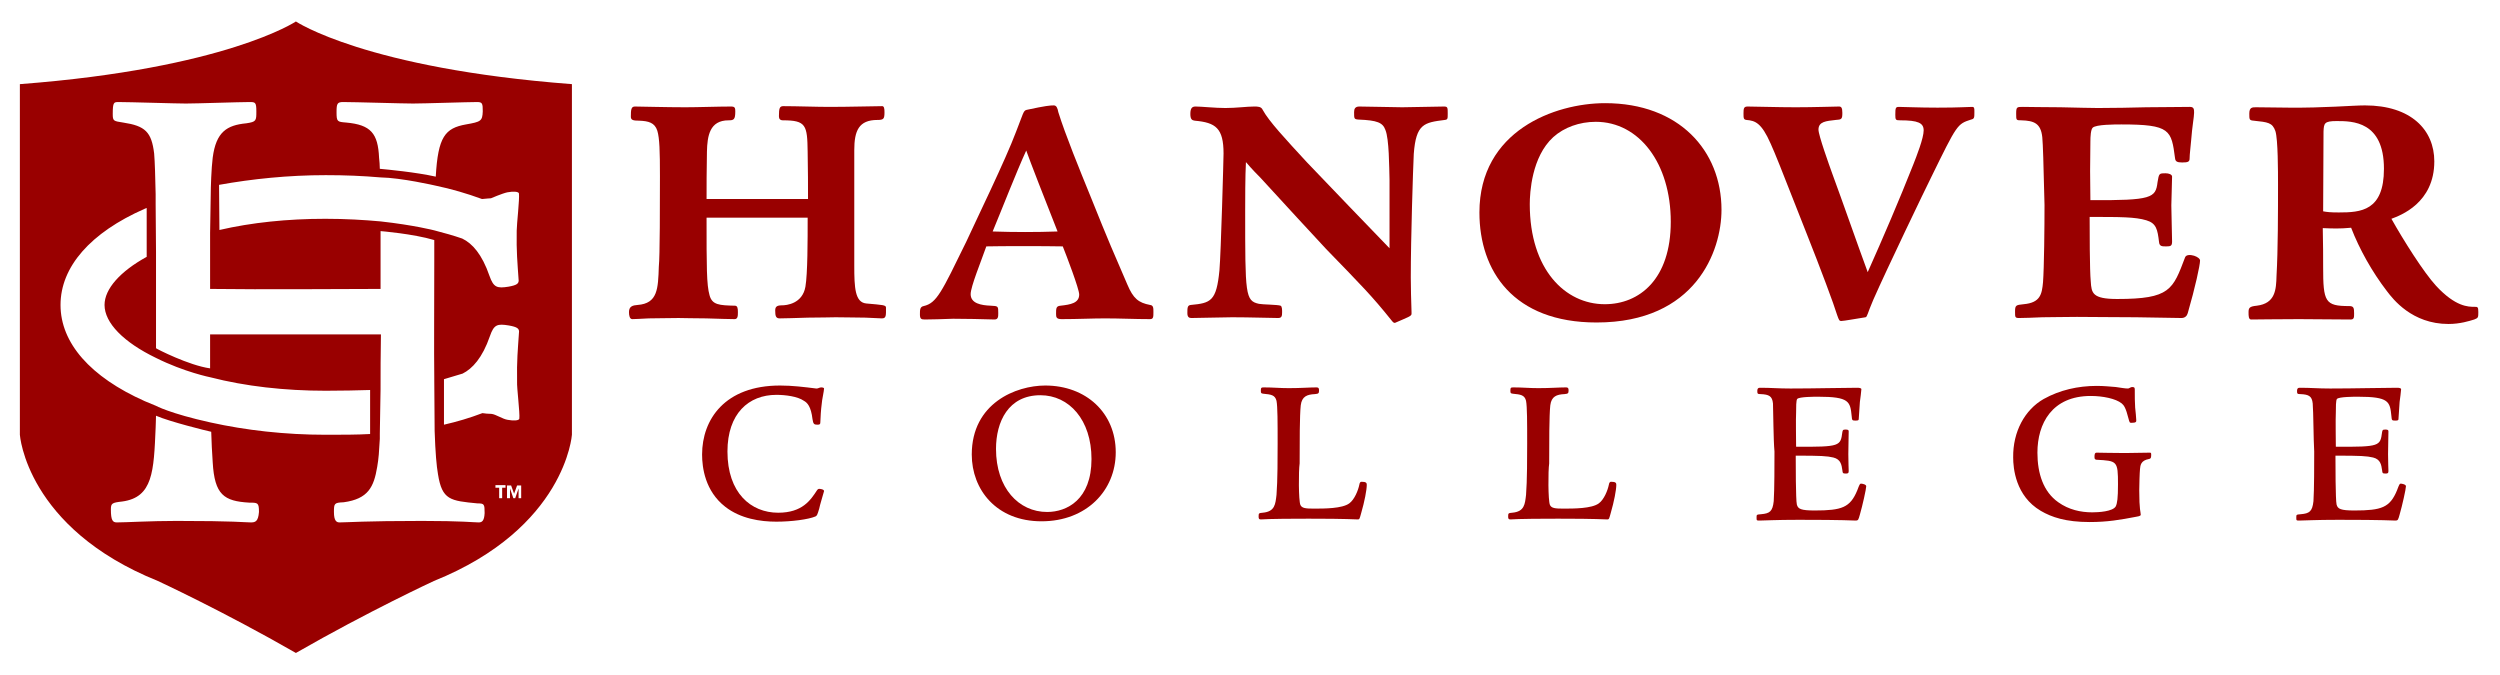 <?xml version="1.0" encoding="UTF-8" standalone="no"?>
<!-- Generator: Adobe Illustrator 24.1.2, SVG Export Plug-In . SVG Version: 6.00 Build 0)  -->

<svg
   xmlns:dc="http://purl.org/dc/elements/1.1/"
   xmlns:cc="http://creativecommons.org/ns#"
   xmlns:rdf="http://www.w3.org/1999/02/22-rdf-syntax-ns#"
   xmlns:svg="http://www.w3.org/2000/svg"
   xmlns="http://www.w3.org/2000/svg"
   xmlns:sodipodi="http://sodipodi.sourceforge.net/DTD/sodipodi-0.dtd"
   xmlns:inkscape="http://www.inkscape.org/namespaces/inkscape"
   version="1.1"
   id="Layer_1"
   x="0px"
   y="0px"
   viewBox="0 0 500 135"
   xml:space="preserve"
   inkscape:version="0.48.1 "
   width="100%"
   height="100%"
   sodipodi:docname="hanover college indiana logo.svg"><defs
   id="defs4240" /><sodipodi:namedview
   pagecolor="#ffffff"
   bordercolor="#666666"
   borderopacity="1"
   objecttolerance="10"
   gridtolerance="10"
   guidetolerance="10"
   inkscape:pageopacity="0"
   inkscape:pageshadow="2"
   inkscape:window-width="1366"
   inkscape:window-height="705"
   id="namedview4238"
   showgrid="false"
   inkscape:zoom="1.4714522"
   inkscape:cx="303.84274"
   inkscape:cy="68.007675"
   inkscape:window-x="-8"
   inkscape:window-y="-8"
   inkscape:window-maximized="1"
   inkscape:current-layer="Layer_1" />
<style
   type="text/css"
   id="style4198">
	.st0{fill:#990000;}
</style>

<g
   id="g4244"
   transform="matrix(0.746,0,0,0.746,-24.15,-15.921)"><g
     id="g4200">
	<g
   id="g4202">
		<g
   id="g4204">
			<path
   id="path4206"
   d="m 221.8,79.8 c 0,13.1 0,17.9 0.8,20.7 0.7,2.6 2.6,2.7 6.8,2.8 0.7,0 0.8,0.7 0.8,1.7 0,1 0,1.9 -0.9,1.9 -1.2,0 -4.4,-0.1 -7.6,-0.2 -3.1,0 -6.3,-0.1 -7.4,-0.1 -2.9,0 -5.8,0.1 -8,0.1 -2.1,0.1 -3.7,0.2 -4.4,0.2 -0.7,0 -0.9,-0.9 -0.9,-1.9 0,-1.6 1.1,-1.8 2.3,-1.9 5.4,-0.4 5.5,-4.3 5.7,-10.3 0.3,-2.5 0.3,-17.5 0.3,-24.2 0,-6.7 -0.1,-10.2 -0.7,-12.2 -0.7,-2.2 -2.4,-2.6 -4.8,-2.7 -1.8,0 -2.3,-0.2 -2.3,-1.1 0,-1.9 0.1,-2.7 1.1,-2.7 1.2,0 8.5,0.2 13.5,0.2 3.3,0 8.9,-0.2 12.3,-0.2 1,0 1.1,0.4 1.1,1.3 0,2.2 -0.4,2.4 -1.8,2.4 -5.1,0 -5.7,4.2 -5.8,8.4 -0.1,5.5 -0.1,8.8 -0.1,12.7 H 249 c 0,-3.9 0,-7.2 -0.1,-12.7 -0.1,-7.1 -0.4,-8.4 -6.6,-8.4 -0.8,0 -1.1,-0.4 -1.1,-1.1 0,-2.2 0.2,-2.7 1.2,-2.7 3.4,0 9,0.2 12.3,0.2 5.1,0 12.4,-0.2 14.2,-0.2 0.5,0 0.6,0.7 0.6,1.6 0,1.8 -0.2,2.1 -1.9,2.1 -5,0 -6.2,2.9 -6.2,8.1 v 31 c 0,5.9 0.2,9.8 3.2,10.1 4.4,0.4 5.3,0.4 5.3,1.1 0,2.1 0.1,2.9 -1.1,2.9 -0.5,0 -2.1,-0.1 -4.4,-0.2 -2.2,0 -5,-0.1 -8,-0.1 -1.1,0 -4.2,0.1 -7.4,0.1 -3.2,0.1 -6.4,0.2 -7.6,0.2 -1,0 -1.2,-0.6 -1.2,-2.1 0,-1 0.4,-1.4 1.8,-1.4 1.2,0 5.5,-0.4 6.3,-5 0.6,-3.5 0.6,-12.5 0.6,-18.5 h -27.1 z"
   class="st0"
   inkscape:connector-curvature="0"
   style="fill:#990000" />
			<path
   id="path4208"
   d="m 314.9,49.6 c 0.7,0 1,0.7 1.2,1.8 1.9,6.1 5.7,15.4 8.8,23 4.6,11.5 6.2,15.1 9.7,23.2 1.6,3.8 3,4.9 6.1,5.5 0.9,0.1 0.9,0.8 0.9,1.9 0,1.3 0,1.9 -0.9,1.9 -4.2,0 -8,-0.2 -12.1,-0.2 -3.3,0 -7.3,0.2 -11.6,0.2 -1.4,0 -1.5,-0.5 -1.5,-1.4 0,-1.5 0,-2.1 1.2,-2.2 2.7,-0.3 5,-0.7 5,-3 0,-1.5 -3.4,-10.4 -4.4,-12.9 -4.8,-0.1 -16.6,-0.1 -20.5,0 -1.4,4 -4.2,10.8 -4.2,12.8 0,2.5 2.8,3 5.4,3.1 2,0.1 2,0.1 2,2 0,0.9 0,1.7 -1,1.7 -3.7,-0.1 -7.4,-0.2 -11.1,-0.2 -2.5,0.1 -6.1,0.2 -7.6,0.2 -1,0 -1.3,-0.2 -1.3,-1.4 0,-1.2 0,-2 1,-2.2 3.5,-0.8 4.8,-3.7 11.4,-17.2 2.8,-6.1 10.6,-22.1 13.4,-29.6 1.9,-4.8 1.9,-5.6 2.8,-5.8 5.1,-1.1 6.3,-1.2 7.3,-1.2 z m -16.4,33.8 c 5.8,0.2 11.6,0.2 17.4,0 -3.4,-8.6 -7.3,-18.6 -8.4,-21.7 -2.7,5.9 -6.5,15.7 -9,21.7 z"
   class="st0"
   inkscape:connector-curvature="0"
   style="fill:#990000" />
			<path
   id="path4210"
   d="m 404.9,69.6 c -0.1,-3.5 -0.1,-11 -1.1,-13.4 -0.7,-2 -2.2,-2.6 -7.2,-2.8 -1.2,-0.1 -1.2,-0.2 -1.2,-2 0,-0.9 0.3,-1.5 1.4,-1.5 1.8,0 9.9,0.2 11.5,0.2 1.8,0 9.7,-0.2 11.2,-0.2 1,0 1,0.3 1,1.9 0,1.4 0,1.6 -0.8,1.7 -5.5,0.7 -7.7,1 -8.3,9.1 -0.2,4.1 -0.8,22.6 -0.8,33.1 0,2 0.1,7.1 0.2,9.3 v 0.5 c 0,0.6 -1,0.9 -4.2,2.3 -0.5,0.3 -0.8,-0.1 -1.2,-0.6 -5.2,-6.5 -7.9,-9.2 -17.5,-19.1 -1.8,-1.9 -13.4,-14.5 -17.6,-19.1 -0.6,-0.6 -2.2,-2.2 -3.9,-4.2 -0.2,3.7 -0.2,10.5 -0.2,13.1 0,22.4 0,24.1 3.7,24.9 0.9,0.2 5,0.2 5.8,0.5 0.4,0.2 0.4,1.1 0.4,1.7 0,1.1 -0.1,1.6 -1.1,1.6 -2,0 -7.5,-0.2 -12.3,-0.2 -1.6,0 -9.5,0.2 -10.9,0.2 -0.6,0 -1.1,-0.2 -1.1,-1.3 0,-1.4 0,-2.1 0.9,-2.2 5.4,-0.5 6.9,-1 7.7,-9.3 0.4,-4.5 1.1,-30.1 1.1,-31.3 0,-6.8 -2.1,-8.3 -7.7,-8.8 -0.7,-0.1 -1.2,-0.3 -1.2,-1.8 0,-1.6 0.5,-2 1.4,-2 1.5,0 5.3,0.4 8,0.4 2.9,0 5.8,-0.4 7.7,-0.4 1,0 1.9,0 2.3,0.9 1.7,3.1 6,7.7 11.8,14 3.5,3.7 19,19.8 22.2,23.1 V 69.6 z"
   class="st0"
   inkscape:connector-curvature="0"
   style="fill:#990000" />
			<path
   id="path4212"
   d="m 462.7,49 c 19.8,0 31.2,12.7 31.2,28.6 0,11 -6.9,30.2 -33.5,30.2 C 438.1,107.8 429,94 429,78.3 429,56.4 449.2,49 462.7,49 z m -0.1,53.9 c 9.3,0 17.7,-6.7 17.7,-22.1 0,-15.7 -8.5,-26.8 -20.1,-26.8 -4.4,0 -8.5,1.5 -11.4,4.1 -5.8,5.3 -6.3,14.9 -6.3,18 0,17.5 9.5,26.8 20.1,26.8 z"
   class="st0"
   inkscape:connector-curvature="0"
   style="fill:#990000" />
			<path
   id="path4214"
   d="m 545.3,65.5 c 0.9,-2.3 2.8,-7.1 2.8,-9.2 0,-2 -1.5,-2.7 -6.3,-2.7 -1.2,0 -1.3,-0.1 -1.3,-1.5 0,-1.9 0.1,-2.1 1,-2.1 1.2,0 5.5,0.2 10.3,0.2 6.1,0 7.8,-0.2 9.3,-0.2 0.6,0 0.6,0.4 0.6,1.3 0,1.6 0,1.9 -0.9,2.1 -3.7,1.2 -3.7,1.2 -10.7,15.5 -1.6,3.2 -11.8,24.4 -15.5,32.8 -1.6,3.7 -1.6,4.6 -2.1,4.7 -2,0.3 -5.8,1 -6.5,1 -0.5,0 -0.6,-0.2 -1.1,-1.6 -0.8,-2.7 -4.5,-12.6 -8.2,-21.9 -7.7,-19.6 -8.1,-20.6 -9.6,-24 -2.5,-5.7 -4.2,-6.2 -6.5,-6.4 -0.8,-0.1 -0.8,-0.5 -0.8,-1.8 0,-1.3 0.1,-1.8 1.1,-1.8 1.9,0 8.1,0.2 12.9,0.2 4.8,0 10.7,-0.2 11.6,-0.2 0.6,0 0.9,0.3 0.9,1.7 0,1.7 -0.2,1.8 -1.8,1.9 -2.5,0.3 -4.6,0.4 -4.6,2.6 0,1.5 2.8,9.3 3.7,11.8 2.7,7.3 6.8,19.1 9.5,26.4 4.2,-9.4 8.4,-19.2 12.2,-28.8 z"
   class="st0"
   inkscape:connector-curvature="0"
   style="fill:#990000" />
			<path
   id="path4216"
   d="m 579.9,58.1 c -0.4,-3.7 -2.2,-4.4 -5.6,-4.5 -1.4,0 -1.4,0 -1.4,-1.8 0,-1.8 0.2,-1.8 1.8,-1.8 1.6,0 5.9,0.1 10.1,0.1 4.3,0.1 8.5,0.2 10,0.2 4.5,0 8.9,-0.1 13,-0.2 4.2,0 8.2,-0.1 11.7,-0.1 1.1,0 1.1,0.7 1.1,1.6 0,1.1 -0.5,3.5 -0.8,7.5 -0.1,1.4 -0.4,3.6 -0.4,4.7 0,0.9 -0.4,1.1 -2,1.1 -1.4,0 -1.8,-0.3 -1.9,-1.1 -1,-7.6 -1.2,-9.1 -14.4,-9.1 -1.7,0 -6.9,0 -7.7,0.9 -0.5,0.5 -0.6,2.4 -0.6,3.7 -0.1,5 -0.1,10.7 0,15.7 16.5,0.1 17.5,-0.6 18,-4.8 0.4,-2.4 0.4,-2.4 2.2,-2.4 0.8,0 1.7,0.3 1.7,0.9 0,1.3 -0.2,6.7 -0.2,7.7 0,1.5 0.2,8.4 0.2,9.7 0,1.2 -0.4,1.3 -1.6,1.3 -1.1,0 -1.8,0 -1.9,-1.2 -0.4,-3.3 -0.7,-5 -3.4,-5.8 -3,-0.9 -6.9,-0.9 -15.2,-0.9 0,3.1 0,14.4 0.3,17.3 0.2,3.1 0.4,4.7 7.1,4.7 14.2,0 14.9,-2.5 18.2,-11.2 0.3,-0.7 1.4,-0.7 2.4,-0.4 0.9,0.3 1.6,0.8 1.6,1.3 0,1.2 -1.3,7.2 -3.3,14.1 -0.2,0.7 -0.7,1.3 -1.7,1.3 -1.4,0 -6.5,-0.1 -12.1,-0.2 -5.6,0 -11.9,-0.1 -15.9,-0.1 -3.7,0 -6.8,0.1 -9.3,0.1 -2.6,0.1 -4.6,0.2 -6.2,0.2 -1.1,0 -1.1,-0.2 -1.1,-1.7 0,-1.7 0.2,-1.8 2.3,-2 4.5,-0.4 4.9,-2.7 5.2,-5.9 0.3,-4 0.4,-15 0.4,-20.7 -0.3,-12 -0.4,-15.9 -0.6,-18.2 z"
   class="st0"
   inkscape:connector-curvature="0"
   style="fill:#990000" />
			<path
   id="path4218"
   d="m 673.5,80 c 3.2,5.7 8.6,14.3 12,18 5.2,5.6 8.6,5.6 10.3,5.6 0.8,0 1,0 1,1.4 0,1.4 0,1.6 -1.1,2 -1.3,0.4 -3.8,1.2 -6.9,1.2 -9.8,0 -14.9,-6.7 -16.5,-8.8 -4,-5.2 -7.4,-11.3 -9.6,-17 -3.2,0.3 -5,0.2 -7.6,0.1 0.1,4.9 0.1,7.2 0.1,10.4 0,9.4 0.5,10.5 7,10.5 1.2,0 1.3,0.5 1.3,2 0,1 0,1.6 -0.9,1.6 -1.2,0 -10.9,-0.1 -13.9,-0.1 -5.7,0 -11.3,0.1 -12.8,0.1 -0.7,0 -0.7,-1 -0.7,-1.9 0,-1.2 0.2,-1.6 2.2,-1.8 5,-0.6 5.2,-4.3 5.3,-8 0.4,-6.9 0.4,-17.5 0.4,-24.6 0,-3.3 0,-12 -0.7,-14.2 -0.8,-2.3 -2,-2.4 -5.8,-2.8 -1.2,-0.1 -1.2,-0.3 -1.2,-1.9 0,-1.7 0.8,-1.7 1.8,-1.7 l 8.8,0.1 c 9.3,0.1 17.1,-0.6 20.4,-0.6 12.4,0 18.6,6.6 18.6,15 0,11.2 -9.1,14.5 -11.5,15.4 z m -18.3,-2 c 1.1,0.2 2,0.3 4.2,0.3 5.9,0 12.1,-0.4 12.1,-11.7 0,-12.8 -8.5,-12.8 -12.7,-12.8 -3.3,0 -3.4,0.6 -3.5,2.8 L 655.2,78 z"
   class="st0"
   inkscape:connector-curvature="0"
   style="fill:#990000" />
		</g>
	</g>
	<g
   id="g4220">
		<path
   id="path4222"
   d="m 241.5,124.7 c 3.3,0 6.5,0.4 9.7,0.8 0.3,0.1 0.9,-0.3 1.3,-0.3 0.4,0 0.8,0.1 0.8,0.3 0,0.6 -0.6,3.3 -0.6,3.9 -0.3,2.3 -0.3,3.4 -0.4,5.2 0,0.5 -0.2,0.6 -0.8,0.6 -0.9,0 -1.1,-0.2 -1.3,-1.5 -0.4,-3.4 -1.4,-4.4 -2.3,-4.9 -1.7,-1.2 -5,-1.6 -7.4,-1.6 -7.4,0 -13.1,5 -13.1,15.2 0,11.1 6.3,16.4 13.6,16.4 6.5,0 8.7,-3.4 10.4,-6 0.2,-0.3 0.4,-0.4 0.6,-0.4 0.2,0 1.3,0.1 1.3,0.6 0,0.1 -1.2,4 -1.3,4.7 -0.5,1.7 -0.6,1.9 -1,2.1 -1.9,0.8 -6.4,1.4 -10.5,1.4 -4.3,0 -9.6,-0.8 -13.7,-4 -5.4,-4.2 -6.2,-10.5 -6.2,-14 0,-9.4 6.1,-18.5 20.9,-18.5 z"
   class="st0"
   inkscape:connector-curvature="0"
   style="fill:#990000" />
		<path
   id="path4224"
   d="m 312.6,124.7 c 10.9,0 18.9,7.3 18.9,17.9 0,10.2 -7.8,18.5 -19.9,18.5 -12.1,0 -18.7,-8.5 -18.7,-17.9 0,-13.8 11.9,-18.5 19.7,-18.5 z m 0.5,33.9 c 5.3,0 11.9,-3.3 11.9,-14.2 0,-10.5 -6,-17.1 -13.7,-17.1 -8.6,0 -11.9,7.1 -11.9,14.4 0,10.5 6.1,16.9 13.7,16.9 z"
   class="st0"
   inkscape:connector-curvature="0"
   style="fill:#990000" />
		<path
   id="path4226"
   d="m 381,156.7 c 0.4,0.9 1.4,1 3.6,1 2.8,0 7.6,0 9.5,-1.4 1.4,-1 2.4,-3.5 2.7,-5 0.1,-0.6 0.3,-0.8 0.6,-0.8 1.2,0 1.4,0.3 1.4,0.8 0,1.4 -0.6,4.5 -1.5,7.6 -0.4,1.4 -0.4,1.7 -0.9,1.7 -1.2,0 -2.4,-0.2 -13.2,-0.2 -11.5,0 -12.3,0.2 -12.8,0.2 -0.5,0 -0.6,-0.2 -0.6,-0.8 0,-0.9 0.1,-0.9 1.1,-1 3.3,-0.3 3.4,-2.3 3.7,-4.8 0.3,-3.6 0.3,-10.6 0.3,-13.7 0,-5.8 0,-9.9 -0.3,-11.5 -0.4,-1.6 -1.5,-1.7 -3.5,-1.9 -0.6,-0.1 -0.7,-0.1 -0.7,-0.8 0,-0.8 0.1,-0.9 0.8,-0.9 2.5,0 4.2,0.2 6.7,0.2 3.3,0 5.5,-0.2 7.4,-0.2 0.4,0 0.7,0.1 0.7,0.7 0,0.9 -0.1,1 -1.1,1.1 -2.1,0.1 -3.5,0.6 -3.8,3 -0.3,2.7 -0.3,10.2 -0.3,15.6 -0.3,2 -0.3,9.9 0.2,11.1 z"
   class="st0"
   inkscape:connector-curvature="0"
   style="fill:#990000" />
		<path
   id="path4228"
   d="m 447.9,156.7 c 0.4,0.9 1.4,1 3.6,1 2.8,0 7.6,0 9.5,-1.4 1.4,-1 2.4,-3.5 2.7,-5 0.1,-0.6 0.3,-0.8 0.6,-0.8 1.2,0 1.4,0.3 1.4,0.8 0,1.4 -0.6,4.5 -1.5,7.6 -0.4,1.4 -0.4,1.7 -0.9,1.7 -1.2,0 -2.4,-0.2 -13.2,-0.2 -11.5,0 -12.3,0.2 -12.8,0.2 -0.5,0 -0.6,-0.2 -0.6,-0.8 0,-0.9 0.1,-0.9 1.1,-1 3.3,-0.3 3.4,-2.3 3.7,-4.8 0.3,-3.6 0.3,-10.6 0.3,-13.7 0,-5.8 0,-9.9 -0.3,-11.5 -0.4,-1.6 -1.5,-1.7 -3.5,-1.9 -0.6,-0.1 -0.7,-0.1 -0.7,-0.8 0,-0.8 0.1,-0.9 0.8,-0.9 2.5,0 4.2,0.2 6.7,0.2 3.3,0 5.5,-0.2 7.4,-0.2 0.4,0 0.7,0.1 0.7,0.7 0,0.9 -0.1,1 -1.1,1.1 -2.1,0.1 -3.5,0.6 -3.8,3 -0.3,2.7 -0.3,10.2 -0.3,15.6 -0.3,2 -0.3,9.9 0.2,11.1 z"
   class="st0"
   inkscape:connector-curvature="0"
   style="fill:#990000" />
		<path
   id="path4230"
   d="m 507.7,129.5 c -0.2,-2 -1.1,-2.4 -3.3,-2.5 -0.8,0 -0.9,-0.1 -0.9,-0.8 0,-0.9 0.4,-0.9 0.9,-0.9 2.8,0 4.7,0.2 8,0.2 6.3,0 14.1,-0.2 17.9,-0.2 0.6,0 1.1,0.1 1.1,0.4 0,0.2 -0.3,2.9 -0.4,3.4 -0.1,1.2 -0.1,1.6 -0.3,4.5 0,0.4 -0.1,0.5 -0.9,0.5 -0.9,0 -0.9,-0.1 -1,-1.2 -0.4,-3.9 -0.6,-5.2 -9,-5.2 -0.9,0 -5.1,0 -5.6,0.6 -0.3,0.3 -0.3,2.3 -0.3,3.7 -0.1,1.4 0,7.8 0,9.1 11.9,0.1 11.9,-0.2 12.4,-3.9 0.1,-0.5 0.1,-0.7 0.9,-0.7 0.7,0 0.8,0.2 0.8,0.5 0,1.9 -0.1,3.7 -0.1,6.1 0,2.3 0.1,3.9 0.1,4.5 0,0.5 -0.1,0.7 -0.7,0.7 -0.9,0 -0.9,-0.1 -1,-0.9 -0.2,-1.4 -0.4,-2.9 -2.4,-3.4 -1.7,-0.4 -3.3,-0.5 -10.1,-0.5 0,2 0,11.9 0.3,13.1 0.3,1.2 1.1,1.6 4.8,1.6 7.3,0 9.5,-0.8 11.4,-5.4 0.6,-1.6 0.7,-1.8 1,-1.8 0.3,0 1.4,0.2 1.4,0.7 0,0.7 -1,5.2 -1.7,7.6 -0.4,1.4 -0.4,1.6 -1.2,1.6 -0.9,0 -2.7,-0.2 -15.2,-0.2 -6.3,0 -9,0.2 -10.4,0.2 -0.9,0 -0.9,0 -0.9,-0.8 0,-0.8 0,-0.8 1.2,-0.9 2.3,-0.2 3.1,-0.7 3.4,-3.5 0.2,-2.8 0.2,-10.5 0.2,-13.3 -0.3,-3.3 -0.3,-10.5 -0.4,-12.9 z"
   class="st0"
   inkscape:connector-curvature="0"
   style="fill:#990000" />
		<path
   id="path4232"
   d="m 580.3,128.3 c 4.3,-2.4 9.2,-3.5 14.2,-3.5 2,0 3.7,0.2 5.1,0.3 1.4,0.2 2.5,0.4 3.2,0.4 0.3,0 0.4,-0.1 0.6,-0.2 0.2,-0.1 0.4,-0.2 0.6,-0.2 0.7,0 0.7,0.3 0.7,0.8 0,1.8 0,3.2 0.1,4.7 0.1,0.6 0.3,3.2 0.3,3.4 0,0.4 0,0.7 -1.3,0.7 -0.5,0 -0.5,-0.1 -0.8,-1.2 -0.7,-2.8 -1.2,-3.5 -1.8,-4 -1.6,-1.3 -5.1,-2 -8.3,-2 -10.4,0 -14.3,7.4 -14.3,15.2 0,5.6 1.6,10.5 5.6,13.3 2.8,2 6,2.7 9.1,2.7 1.6,0 5.5,-0.2 6.3,-1.6 0.4,-0.8 0.6,-2.2 0.6,-5.9 0,-6.3 -0.2,-6.3 -5.8,-6.6 -0.4,-0.1 -0.5,-0.2 -0.5,-0.8 0,-0.7 0.1,-1.1 0.6,-1.1 1.3,0 3.8,0.1 7.6,0.1 2.2,0 4.4,-0.1 6.6,-0.1 0.2,0 0.4,0 0.4,0.4 0,0.8 0,1.2 -0.6,1.3 -2.2,0.4 -2.3,1.7 -2.4,2.7 -0.1,0.9 -0.2,4.6 -0.2,5.7 0,5.3 0.4,5.9 0.4,6.5 0,0.2 0,0.4 -1.3,0.6 -4.2,0.8 -7.6,1.4 -12.4,1.4 -6.4,0 -10.2,-1.3 -13.1,-3 -6.8,-4 -7.4,-11.5 -7.4,-14.3 -0.1,-6.9 3.1,-12.8 8.2,-15.7 z"
   class="st0"
   inkscape:connector-curvature="0"
   style="fill:#990000" />
		<path
   id="path4234"
   d="m 652.4,129.5 c -0.2,-2 -1.1,-2.4 -3.3,-2.5 -0.8,0 -0.9,-0.1 -0.9,-0.8 0,-0.9 0.4,-0.9 0.9,-0.9 2.8,0 4.7,0.2 8,0.2 6.3,0 14.1,-0.2 17.9,-0.2 0.6,0 1.1,0.1 1.1,0.4 0,0.2 -0.3,2.9 -0.4,3.4 -0.1,1.2 -0.1,1.6 -0.3,4.5 0,0.4 -0.1,0.5 -0.9,0.5 -0.9,0 -0.9,-0.1 -1,-1.2 -0.4,-3.9 -0.6,-5.2 -9,-5.2 -0.9,0 -5.1,0 -5.6,0.6 -0.3,0.3 -0.3,2.3 -0.3,3.7 -0.1,1.4 0,7.8 0,9.1 11.9,0.1 11.9,-0.2 12.4,-3.9 0.1,-0.5 0.1,-0.7 0.9,-0.7 0.7,0 0.8,0.2 0.8,0.5 0,1.9 -0.1,3.7 -0.1,6.1 0,2.3 0.1,3.9 0.1,4.5 0,0.5 -0.1,0.7 -0.7,0.7 -0.9,0 -0.9,-0.1 -1,-0.9 -0.2,-1.4 -0.4,-2.9 -2.4,-3.4 -1.7,-0.4 -3.3,-0.5 -10.1,-0.5 0,2 0,11.9 0.3,13.1 0.3,1.2 1.1,1.6 4.8,1.6 7.3,0 9.5,-0.8 11.4,-5.4 0.6,-1.6 0.7,-1.8 1,-1.8 0.3,0 1.4,0.2 1.4,0.7 0,0.7 -1,5.2 -1.7,7.6 -0.4,1.4 -0.4,1.6 -1.2,1.6 -0.9,0 -2.7,-0.2 -15.2,-0.2 -6.3,0 -9,0.2 -10.4,0.2 -0.9,0 -0.9,0 -0.9,-0.8 0,-0.8 0,-0.8 1.2,-0.9 2.3,-0.2 3.1,-0.7 3.4,-3.5 0.2,-2.8 0.2,-10.5 0.2,-13.3 -0.2,-3.3 -0.2,-10.5 -0.4,-12.9 z"
   class="st0"
   inkscape:connector-curvature="0"
   style="fill:#990000" />
	</g>
</g><path
     id="path4236"
     d="m 111.7,27.1 c 0,0 -18.8,12.6 -74,16.8 v 94 c 0,0 1.7,25 37,39.2 0,0 17.5,8.1 37,19.3 19.5,-11.2 37,-19.3 37,-19.3 35.3,-14.2 37,-39.2 37,-39.2 v -94 c -55.3,-4.2 -74,-16.8 -74,-16.8 z m 12.7,21.6 c 3,0 16,0.4 18.7,0.4 2.7,0 14.8,-0.4 17.2,-0.4 1.4,0 1.5,0.4 1.5,2.5 -0.1,2.6 -0.5,2.8 -4.5,3.5 -5.6,1 -7.5,3.3 -8.1,14 -5.4,-1.2 -12.9,-1.9 -15,-2.1 0,-1 -0.1,-2 -0.2,-3 -0.3,-6.5 -2.2,-8.8 -8.8,-9.4 -2.4,-0.2 -2.6,-0.2 -2.6,-2.8 0,-2.3 0.2,-2.7 1.8,-2.7 z m -4.7,19.6 c 5.2,0 10,0.2 14.6,0.6 0,0 0,0 0,0 5.7,0.1 14.8,2.2 14.8,2.2 l 0,0 c 0,0 0,0 0,0 4.3,0.9 8.4,2.1 12.5,3.6 0.8,-0.1 2.4,-0.2 2.4,-0.2 0,0 3,-1.3 4.4,-1.6 1.6,-0.3 3,-0.2 3.1,0.3 0.2,1.5 -0.6,8.3 -0.6,10 -0.1,5.7 0.2,8.5 0.5,13 0.2,1.2 -0.5,1.6 -2.7,2 -3.1,0.5 -4,0.2 -5.1,-2.9 -2,-5.8 -4.6,-8.7 -7.3,-10 h 0 c -2.3,-0.8 -4.8,-1.5 -7.5,-2.2 0,0 0,0.1 0,0.1 l 0,-0.1 c 0,0 -5.4,-1.4 -14.4,-2.4 v 0 C 130,80.3 125.1,80 119.6,80 109.5,80 99.8,81 91.2,83 L 91.1,70.9 c 8.9,-1.6 18.6,-2.6 28.6,-2.6 z m -20.1,93.1 c -1.6,0 -4.2,-0.4 -19.9,-0.4 -6.9,0 -13.6,0.4 -16,0.4 -1.1,0 -1.6,-0.5 -1.6,-3.5 0,-1.6 0.3,-1.8 3,-2.1 8.3,-1.1 8.5,-8.1 9,-19.8 0,-0.9 0.1,-2 0.1,-3.3 l 0,0.1 c 3.7,1.6 13.4,4 14.8,4.3 0.1,3.1 0.2,5.3 0.4,8.2 0.5,8.7 3,10.4 9.8,10.8 2.3,0 2.6,0 2.6,2.5 -0.2,2.6 -1,2.8 -2.2,2.8 z M 88.8,134.6 c 0,0 0,0 0,0 l 0,0 c -10.9,-2.4 -14.7,-4.5 -14.7,-4.5 l 0,0 c 0,0 0,0 0,0 -1,-0.4 -1.9,-0.8 -2.9,-1.2 -14.6,-6.5 -22.6,-15.6 -22.6,-25.8 0,-10.2 8,-19.4 22.6,-25.8 0.2,-0.1 0.3,-0.1 0.5,-0.2 v 13.1 c -7.1,3.9 -11.3,8.6 -11.3,12.9 0,4.8 5.1,10 13.8,14.2 v 0 c 7.6,3.8 14.6,5.2 14.6,5.2 v 0 c 9.3,2.4 19.9,3.6 30.9,3.6 4.5,0 8.4,-0.1 11.9,-0.2 v 11.8 c -3.6,0.2 -7.5,0.2 -11.9,0.2 -10.9,0 -21.4,-1.2 -30.9,-3.3 z m 71.9,26.8 c -1.2,0 -4.5,-0.4 -15.2,-0.4 -15.2,0 -20.2,0.4 -22.1,0.4 -0.8,0 -1.5,-0.4 -1.5,-2.8 0,-2.3 0.1,-2.5 2.6,-2.6 6.6,-0.9 8.1,-4.1 9,-9.5 0.4,-2.3 0.5,-4 0.7,-7.5 h 0 l 0,0 c 0,-0.4 0,-0.9 0,-1.4 0,0 0,0 0,0 l 0.2,-11.9 c 0,0 0,0 0,0 0,-0.2 0,-0.4 0,-0.7 v 0 c 0,-3.8 0,-8.4 0.1,-14 H 88.7 c 0,3.4 0,6.5 0,9.1 -5.7,-0.8 -14.3,-5.2 -14.5,-5.4 0,-8.5 0,-17.3 0,-22.9 0,-0.9 0,-1.8 0,-2.9 0,0 0,0 0,0 L 74.1,76 c 0,0 0,0 0,0 0,-0.9 0,-1.7 0,-2.6 l 0,0 0,0 C 74,68.9 73.9,64.8 73.7,62.5 73,56.7 71.3,55.1 65.4,54.2 c -2.6,-0.4 -2.8,-0.4 -2.8,-2.3 0,-3.2 0.3,-3.2 1.6,-3.2 2.8,0 15.5,0.4 18,0.4 2.7,0 14.5,-0.4 17,-0.4 1.6,0 1.9,0 1.9,2.5 0,2.5 0,2.8 -2.7,3.2 -5.2,0.5 -8.1,2.3 -9,9.2 -0.2,1.6 -0.3,3.3 -0.4,5.3 l 0,0 0,0 c 0,0.9 -0.1,1.7 -0.1,2.7 0,0 0,0 0,0 l -0.2,12.2 c 0,0 0,0 0,0 0,1.1 0,2.2 0,3.3 l 0,0.3 h 0 c 0,3.4 0,7.1 0,11.4 14.2,0.2 36.9,0 45.7,0 0,-6.5 0,-11.4 0,-15.5 h 0 c 0,0 8.7,0.7 14.4,2.4 h 0 c 0,1.7 0,3.4 0,5.3 0,13.5 -0.1,23.7 0,31.6 h 0 l 0,0.3 c 0,0.2 0,0.3 0,0.5 l 0.1,13.5 v 0 c 0.2,5.9 0.5,9.3 0.9,11.6 1.1,6.9 3.3,7.1 10.6,7.8 1.8,0 1.9,0.2 1.9,2.6 -0.1,2.1 -0.7,2.5 -1.6,2.5 z m 1,-29.3 c -3.4,1.3 -6.8,2.3 -10.3,3.1 V 123 c 1.7,-0.5 3.4,-1 5,-1.5 h 0 c 2.6,-1.3 5.3,-4.2 7.3,-10 1.1,-3.2 2,-3.4 5.1,-2.9 2.2,0.4 2.9,0.8 2.7,2 -0.3,4.6 -0.6,7.3 -0.5,13 -0.1,1.7 0.8,8.5 0.6,10 -0.1,0.5 -1.5,0.6 -3.1,0.3 -1.4,-0.2 -3.2,-1.5 -4.4,-1.6 -0.9,0 -1.6,-0.1 -2.4,-0.2 z m 6.3,20 h -1 v 2.8 h -0.8 v -2.8 h -1 v -0.7 h 2.7 v 0.7 z m 4.2,2.8 h -0.8 v -2.6 h 0 l -0.9,2.6 H 170 l -0.9,-2.6 h 0 v 2.6 h -0.8 v -3.4 h 1.1 l 0.8,2.2 h 0 l 0.8,-2.2 h 1.1 v 3.4 z"
     class="st0"
     inkscape:connector-curvature="0"
     style="fill:#990000" /></g>
</svg>